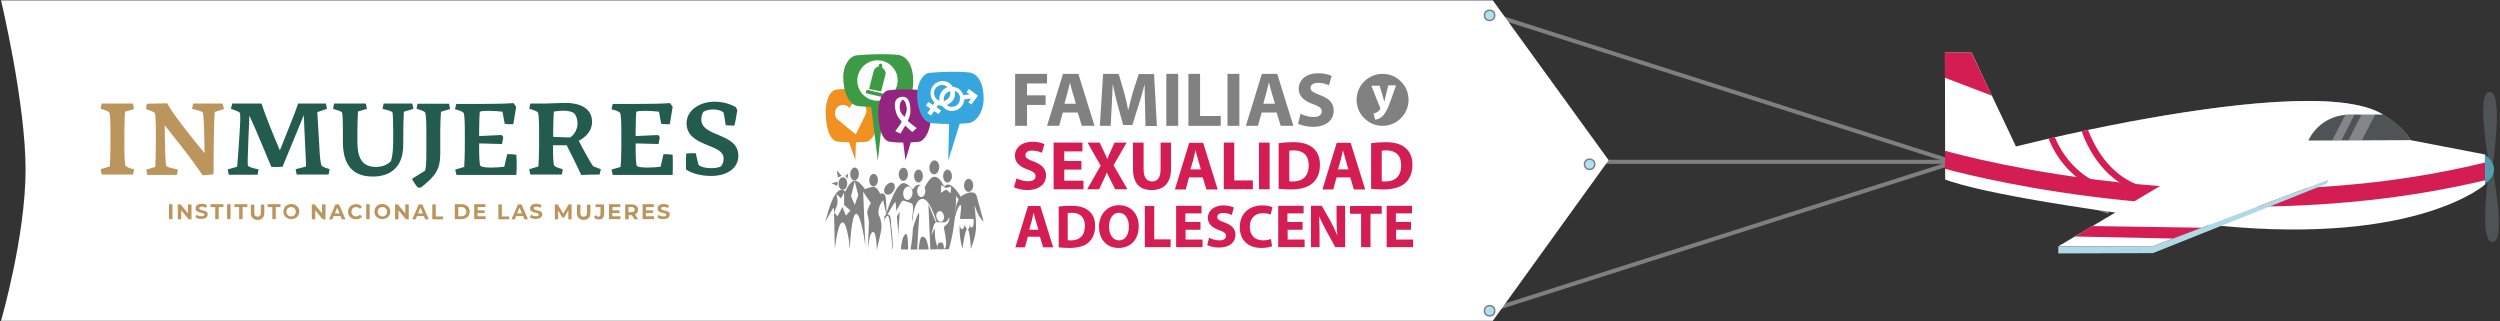 <?xml version="1.0" encoding="utf-8"?>
<!-- Generator: Adobe Illustrator 28.0.0, SVG Export Plug-In . SVG Version: 6.00 Build 0)  -->
<svg version="1.1" id="Layer_1" xmlns="http://www.w3.org/2000/svg" xmlns:xlink="http://www.w3.org/1999/xlink" x="0px" y="0px"
	 viewBox="0 0 1222 157" style="enable-background:new 0 0 1222 157;" xml:space="preserve">
<rect x="0" y="0" width="1222" height="157" fill="#333333" stroke="none"/>
<style type="text/css">
	.st0{fill:none;stroke:#807F7F;stroke-width:2;stroke-miterlimit:10;}
	.st1{fill:#AFDAE5;}
	.st2{fill:#4E5355;}
	.st3{fill:#6EADC0;}
	.st4{fill:#FFFFFF;}
	.st5{fill:#D41D53;}
	.st6{opacity:0.3;fill:#FFFFFF;enable-background:new    ;}
	.st7{fill:#529DAE;}
	.st8{opacity:0.5;fill:#F7FCFE;enable-background:new    ;}
	.st9{fill:#ADE1F3;stroke:#807F7F;stroke-width:0.75;stroke-miterlimit:10;}
	.st10{fill:#235B4E;}
	.st11{fill:#BC955C;}
	.st12{fill:#F09121;}
	.st13{fill-rule:evenodd;clip-rule:evenodd;fill:#818181;}
	.st14{fill:#818181;}
	.st15{fill:#828185;}
	.st16{fill-rule:evenodd;clip-rule:evenodd;fill:#FFFFFF;}
	.st17{fill:#3D9B46;}
	.st18{fill:#932580;}
	.st19{fill:#37A6DE;}
	.st20{enable-background:new    ;}
</style>
<g>
	<g>
		<line class="st0" x1="780.9" y1="79.1" x2="951.9" y2="79.1"/>
		<line class="st0" x1="730.8" y1="7.7" x2="1030.8" y2="103.5"/>
		<line class="st0" x1="729.6" y1="151.3" x2="965.2" y2="76.1"/>
		<g>
			<g>
				
					<rect x="1006.1" y="120.4" transform="matrix(1 -3.470734e-03 3.470734e-03 1 -0.418 3.573)" class="st1" width="46.3" height="3.4"/>
				<g>
					<path class="st2" d="M1217,81.7c0,0-7.2-36.8-0.1-36.8s1.4,36.8,1.4,36.8H1217z"/>
					<path class="st2" d="M1218.2,81.5c0,0,7.2,36.8,0.1,36.8s-1.4-36.8-1.4-36.8H1218.2z"/>
					<polygon class="st3" points="1214.6,75.5 1214.7,90.2 1207.3,82.9 					"/>
					<path class="st4" d="M1214.7,90.2c0,0-32.7,29.4-129.1,20.2c-1.9-0.2-3.7-0.4-5.7-0.6c-1.8-0.2-3.5-0.4-5.3-0.6
						c-15.3-1.8-28.8-3.6-40.7-5.3c-69.3-9.7-83.1-16.2-83.1-16.2L950.7,38V25.7h13l10,21.2l11.7,24.7c0,0,6-1.5,15.8-3.8
						c1-0.2,2-0.5,3.1-0.7c3.9-0.9,8.4-1.9,13.2-2.9c1-0.2,2-0.4,3.1-0.7c6.5-1.3,13.6-2.8,21.1-4.2c0,0,0.1,0,0.2,0
						c44.8-8.3,103-15.8,122.9-3.3c4.8,3,9.4,6.5,12.8,11.5c0.2,0.3,0.4,0.7,0.7,1l36.3,7l0,0v4v8.6L1214.7,90.2L1214.7,90.2z"/>
					<path class="st2" d="M1178.3,68.5l-50,0.2c1.8-3.8,4.7-7,8.1-9.2c3-1.9,6.4-3,10-3.4c0.6,0,1.2-0.1,1.8-0.1l16.7-0.1
						C1170.1,58.9,1174.8,63,1178.3,68.5z"/>
					<g>
						<path class="st5" d="M1215.6,79.2v8.7c-39.8,9.6-80.1,13-114.9,13.1c-23.7,0.1-45.2-1.3-63.4-3.2
							c-43.8-4.5-76.3-12.5-86.6-15.3v-8.8c6.1,1.7,40,10.8,87.7,15.7C1083.1,94,1149.5,95.6,1215.6,79.2z"/>
					</g>
					<g>
						<path class="st5" d="M1027,90.2l-1.2,2.8c-14.5-6.2-21.4-17.5-24.5-25.3c1-0.2,2-0.5,3.1-0.7
							C1007.4,74.3,1013.9,84.6,1027,90.2z"/>
					</g>
					<g>
						<path class="st5" d="M1044.3,90.1l-1.2,2.9c-15.4-6.2-22.7-20.7-25.6-28.8c1-0.2,2-0.4,3.1-0.7
							C1023.6,71.2,1030.4,84.5,1044.3,90.1z"/>
					</g>
					<polygon class="st4" points="1006.1,120.4 1060.8,88 1138.3,87.8 1052.4,120.3 					"/>
					<polygon class="st1" points="1052.4,123.7 1137.3,89.8 1138.3,87.8 1052.4,120.3 					"/>
					<polygon class="st5" points="1014.2,115.6 1062.1,116.6 1076.1,111.3 1022.8,110.5 					"/>
					<polygon class="st5" points="973.7,46.8 950.7,38 950.6,25.7 963.6,25.7 					"/>
					<path class="st6" d="M1150.9,56l-6.4,12.6h-4.5l6.4-12.5c0.6,0,1.2-0.1,1.8-0.1H1150.9z"/>
					<polygon class="st6" points="1161,56 1154.5,68.5 1147.9,68.6 1154.3,56 					"/>
					<path class="st7" d="M1217,87.8l-2.3,2.3l-0.1-14.7l2.3,2.3C1219.8,80.6,1219.8,85,1217,87.8z"/>
				</g>
			</g>
			<path class="st8" d="M1164.8,56h-3.8h-3.9h-2.8h-1.3c-19.1-10.6-106.4,2.6-111,3.3C1086.8,51,1145,43.5,1164.8,56z"/>
		</g>
		<path class="st4" d="M729.7,156.8H0.5c0,0,12-41.3,12-73.9S0.5,0.2,0.5,0.2h729.2l56.6,78.1L729.7,156.8z"/>
		<circle class="st9" cx="777" cy="80.3" r="2.5"/>
		<circle class="st9" cx="728.1" cy="7.5" r="2.5"/>
		<circle class="st9" cx="728.1" cy="151.9" r="2.5"/>
	</g>
	<g>
		<g>
			<g>
				<g>
					<path class="st10" d="M157.2,80.9c-0.5-0.8-0.9-4.4-1.1-9l-1-17.1l4.7-1.6l-0.5-2.6h-13.6c-1.5,4.9-5.8,14.9-8.9,22.9
						c-3.3-7.5-7.3-17.7-9-22.9h-14.3l-0.6,2.6c1.5,0.5,3.8,1.3,4.3,1.9c0.4,0.9,0.3,4.5-0.2,11.5c-0.3,5.6-0.8,11.9-1.1,14.9
						l-4.6,1.3l0.5,2.6h14.1l0.5-2.6c-2.2-0.5-4.8-1-5.2-1.9c-0.3-0.8,0-5.6,0.2-12.6l0.5-11.8c3.6,7.7,8.4,19.7,10.7,25
						c1.8,0.2,3.6,0.2,5.5,0l10.4-25.2c0.3,9,1.1,22.3,1.1,25.1l-5.1,1.3l0.5,2.6h15.6l0.5-2.6C159.8,82.3,157.6,81.6,157.2,80.9
						 M201.5,50.6h-14l-0.5,2.6c1.7,0.4,4.3,1.1,4.8,1.6c0.3,0.8,0.4,5.9,0.4,10.4c0,5.3,0,10-1.1,13.5c-1.3,1.6-4,2.9-7.3,2.9
						c-6.8,0-9.1-4.4-9.1-12.3v-5.7c0-2.7,0.2-8.1,0.3-9.1l4.4-1.3l-0.6-2.6h-15.5l-0.5,2.6c1.6,0.5,3.8,1.1,4.3,1.7
						c0.5,0.7,0.5,5.8,0.5,8.7v5.6c0,11.4,4.7,17.1,14.7,17.1c9,0,14.8-5.1,14.8-15.4c0-8.4,0.1-13,0.3-16.3l4.7-1.4L201.5,50.6z
						 M247.9,75.4l-1.4,6.1c-1.6,0.2-3.9,0.4-6,0.4c-2.1,0-4.8-0.1-5.4-0.7v0.1c-0.1-0.1-0.2-0.2-0.3-0.3c-0.5-0.7-0.6-5.7-0.6-8.7
						v-2.2l11.2,0.3c0.2-0.9,0.4-2.5,0.6-3.4l-0.8-1l-11,0.5v-2.8c0-2.7,0.2-8.2,0.3-9.1l1.2-0.3c1.2-0.1,2.5-0.1,3.9-0.1
						c2,0,4.4,0.2,6,0.4l1.1,5.9c1,0.2,3.2,0.3,4.2,0.2c0.3-2.2,1.1-6.1,1.4-8.5c-0.3-0.4-0.9-1.3-1.3-1.8
						c-4.1,0.3-9.2,0.4-15.6,0.4h-12.4l-0.6,2.6c1.6,0.4,3.8,1.1,4.2,1.8c0.5,0.7,0.6,5.7,0.6,8.7v8.6c0,2.7-0.2,8.2-0.3,9.1
						l-4.4,1.3l0.6,2.6h29.3c0.2-3.3,0.2-6.6,0-9.8C251.4,75.4,248.9,75.3,247.9,75.4 M204.1,50.6l-0.5,2.6c1.6,0.4,3.8,1.1,4.2,1.8
						c0.5,0.7,0.6,5.7,0.6,8.7v9.5c0,5.9-0.1,8.5-0.6,10.2l-6.4,4c0.6,1.4,2,3.4,2.9,4.3h1.4c6.9-5.5,9.5-8.5,9.5-16.7V63.7
						c0-2.7,0.2-8.2,0.4-9.1l4.4-1.3l-0.5-2.6H204.1z M282.9,68.8c3.1-1.6,6.5-4.6,6.5-9.2c0-6.2-5-9.3-13.2-9.3
						c-2.3,0-7.8,0.3-9.5,0.3h-7.5l-0.5,2.6c1.6,0.4,3.8,1.1,4.2,1.8c0.5,0.7,0.6,5.7,0.6,8.7v8.6c0,2.7-0.2,8.2-0.4,9.1l-4.4,1.3
						l0.5,2.6h15.4l0.5-2.6c-1.6-0.4-3.8-1.1-4.2-1.8c-0.5-0.7-0.6-5.7-0.6-8.7v-1.2h6.7c2.3,4.5,5.9,11.8,7.1,14.5
						c3.6-0.1,6.2-0.2,9-0.2l0.6-2.6l-3.7-1.4C288.7,79.7,285.1,73.1,282.9,68.8 M278.7,67.2l-8.3-0.3v-3.2c0-2.7,0.2-8.2,0.3-9.1
						l0.3-0.1c1.2-0.2,2.9-0.4,4.3-0.4c2.2,0,4.2,0.4,5.4,1.3c0.9,1.1,1.6,2.7,1.6,5C282.2,63.6,280.5,66,278.7,67.2 M342.8,58.4
						c0-1.5,0.4-2.8,1-3.7c0.9-0.7,2.8-1.2,4.7-1.2c2.2,0,3.9,0.5,5.1,1.4c0.4,1.4,0.7,3.4,1.1,6.3c1,0.1,3.4,0.2,4.3,0.2
						c0.4-1.6,1.1-5.3,1.4-7.6l-0.7-1.4c-2.7-1.6-6.4-2.7-10.4-2.7c-7.3,0-13.7,4.2-13.7,10.5c0,11.8,18.1,9.8,18.1,17.2
						c0,1.8-0.5,3-1.3,3.9c-1.1,0.6-2.7,0.9-4.8,0.9c-2.7,0-4.9-0.6-6.1-1.5c-0.4-1.5-0.9-3.2-1.4-5.8c-0.9-0.1-3.7,0-4.7,0.2
						c-0.1,2.3-0.1,5.2-0.1,7.6l0.1,0.2c2.5,1.7,6.8,3.1,12.2,3.1c8.1,0,13.3-4,13.3-9.8C361,64.7,342.8,67.2,342.8,58.4
						 M324.3,75.4l-1.4,6.1c-1.6,0.2-3.9,0.4-6,0.4c-2.1,0-4.8-0.1-5.4-0.7v0.1c-0.1-0.1-0.2-0.2-0.2-0.3c-0.5-0.7-0.6-5.7-0.6-8.7
						v-2.2l11.2,0.3c0.2-0.9,0.4-2.5,0.6-3.4l-0.8-1l-11,0.5v-2.8c0-2.7,0.2-8.2,0.3-9.1l1.2-0.3c1.2-0.1,2.5-0.1,3.9-0.1
						c2,0,4.4,0.2,6,0.4l1.1,5.9c1,0.2,3.2,0.3,4.2,0.2c0.3-2.2,1.1-6.1,1.4-8.5c-0.3-0.4-0.9-1.3-1.3-1.8
						c-4.1,0.3-9.2,0.4-15.6,0.4h-12.4l-0.6,2.6c1.6,0.4,3.8,1.1,4.2,1.8c0.5,0.7,0.6,5.7,0.6,8.7v8.6c0,2.7-0.2,8.2-0.4,9.1
						l-4.4,1.3l0.6,2.6h29.3c0.1-3.3,0.1-6.6,0-9.8C327.8,75.4,325.4,75.3,324.3,75.4"/>
				</g>
				<path class="st11" d="M65.6,82.8c-1.6-0.4-3.8-1.1-4.2-1.8c-0.5-0.7-0.6-5.7-0.6-8.7v-8.6c0-2.7,0.2-8.2,0.3-9.1l4.4-1.3
					L65,50.6H49.7l-0.5,2.6c1.6,0.4,3.8,1.1,4.2,1.8c0.5,0.7,0.6,5.7,0.6,8.7v8.6c0,2.7-0.2,8.2-0.4,9.1l-4.4,1.3l0.5,2.6H65
					L65.6,82.8z"/>
				<path class="st11" d="M108.8,50.6H94.4l-0.5,2.6c1.9,0.5,4.8,1.1,5.2,1.8c0.5,0.9,0.8,9.4,0.9,19.9
					c-6.7-8.2-15.2-18.7-18.3-24.4c-3,0-6.8,0.2-9.9,0.2l-0.5,2.6c1.5,0.5,3.5,1.2,4.3,1.8c0.5,0.7,0.6,5,0.6,13.1
					c0,7.3-0.2,11.7-0.3,13.4l-4.4,1.3l0.5,2.6h14.5l0.5-2.6c-2.3-0.5-5.2-1.1-5.7-1.8c-0.5-1-0.7-10.1-0.8-19.9
					c4.3,5.4,9.8,12.3,14.2,18.3l4.4,6.2l5.3-0.5c0-15.1,0.2-26.8,0.6-30.5l4.5-1.4L108.8,50.6z"/>
			</g>
			<g>
				<path class="st11" d="M157.4,104.3l-3.6-4.4h-1.4v7.3h1.7v-4.4l3.6,4.4h1.4v-7.3h-1.7V104.3z M164,99.9l-3.2,7.3h1.7l0.6-1.6
					h3.4l0.6,1.6h1.8l-3.2-7.3H164z M163.7,104.3l1.1-2.8l1.2,2.8H163.7z M100.4,103.2c-0.4-0.1-0.8-0.3-1.4-0.4
					c-0.5-0.1-0.9-0.2-1.2-0.4c-0.3-0.1-0.4-0.3-0.4-0.6c0-0.3,0.1-0.5,0.3-0.6c0.2-0.1,0.6-0.2,1-0.2c0.7,0,1.3,0.2,2,0.6l0.5-1.3
					c-0.3-0.2-0.7-0.4-1.2-0.5c-0.4-0.1-0.9-0.2-1.4-0.2c-0.7,0-1.2,0.1-1.7,0.3c-0.5,0.2-0.8,0.5-1,0.8c-0.2,0.3-0.3,0.7-0.3,1.1
					c0,0.5,0.1,0.9,0.4,1.2c0.3,0.3,0.6,0.5,0.9,0.6c0.4,0.1,0.8,0.3,1.4,0.4c0.4,0.1,0.6,0.2,0.9,0.2c0.2,0.1,0.4,0.2,0.5,0.3
					c0.1,0.1,0.2,0.3,0.2,0.4c0,0.2-0.1,0.4-0.3,0.6c-0.2,0.1-0.6,0.2-1.1,0.2c-0.4,0-0.9-0.1-1.3-0.2c-0.4-0.1-0.8-0.3-1.1-0.6
					l-0.6,1.3c0.3,0.2,0.8,0.5,1.3,0.6c0.5,0.2,1.1,0.2,1.7,0.2c0.7,0,1.2-0.1,1.7-0.3c0.5-0.2,0.8-0.5,1-0.8
					c0.2-0.3,0.3-0.7,0.3-1.1c0-0.5-0.1-0.9-0.4-1.2C101.1,103.6,100.8,103.4,100.4,103.2 M144.4,100.2c-0.6-0.3-1.3-0.5-2-0.5
					c-0.8,0-1.4,0.2-2,0.5c-0.6,0.3-1.1,0.8-1.4,1.3c-0.3,0.6-0.5,1.2-0.5,1.9c0,0.7,0.2,1.4,0.5,1.9c0.3,0.6,0.8,1,1.4,1.3
					c0.6,0.3,1.3,0.5,2,0.5c0.8,0,1.4-0.2,2-0.5c0.6-0.3,1.1-0.8,1.4-1.3c0.3-0.6,0.5-1.2,0.5-1.9c0-0.7-0.2-1.4-0.5-1.9
					C145.5,101,145,100.6,144.4,100.2 M144.3,104.7c-0.2,0.4-0.5,0.6-0.8,0.8c-0.3,0.2-0.7,0.3-1.2,0.3c-0.4,0-0.8-0.1-1.2-0.3
					c-0.3-0.2-0.6-0.5-0.8-0.8c-0.2-0.4-0.3-0.8-0.3-1.2c0-0.4,0.1-0.8,0.3-1.2c0.2-0.4,0.5-0.6,0.8-0.8c0.3-0.2,0.7-0.3,1.2-0.3
					c0.4,0,0.8,0.1,1.2,0.3c0.3,0.2,0.6,0.5,0.8,0.8c0.2,0.4,0.3,0.8,0.3,1.2C144.6,104,144.5,104.4,144.3,104.7 M82.6,107.1h1.7
					v-7.3h-1.7V107.1z M172.9,101.5c0.4-0.2,0.8-0.3,1.2-0.3c0.7,0,1.3,0.3,1.8,0.9l1.1-1c-0.3-0.4-0.8-0.7-1.3-1
					c-0.5-0.2-1.1-0.3-1.7-0.3c-0.7,0-1.4,0.2-2,0.5c-0.6,0.3-1.1,0.8-1.4,1.3c-0.3,0.6-0.5,1.2-0.5,1.9c0,0.7,0.2,1.4,0.5,1.9
					c0.3,0.6,0.8,1,1.4,1.3c0.6,0.3,1.3,0.5,2,0.5c0.6,0,1.2-0.1,1.7-0.3c0.5-0.2,0.9-0.5,1.3-1l-1.1-1c-0.5,0.6-1.1,0.9-1.8,0.9
					c-0.4,0-0.9-0.1-1.2-0.3c-0.4-0.2-0.6-0.5-0.8-0.8c-0.2-0.4-0.3-0.8-0.3-1.2c0-0.4,0.1-0.8,0.3-1.2
					C172.2,101.9,172.5,101.7,172.9,101.5 M111,107.1h1.7v-7.3H111V107.1z M102.9,101.2h2.3v5.9h1.7v-5.9h2.3v-1.4h-6.3V101.2z
					 M91.9,104.3l-3.6-4.4h-1.4v7.3h1.7v-4.4l3.6,4.4h1.4v-7.3h-1.7V104.3z M114.6,101.2h2.3v5.9h1.7v-5.9h2.3v-1.4h-6.3V101.2z
					 M127.5,103.9c0,0.7-0.1,1.2-0.4,1.5c-0.3,0.3-0.7,0.5-1.2,0.5c-1.1,0-1.6-0.6-1.6-1.9v-4h-1.7v4.1c0,1.1,0.3,1.9,0.9,2.5
					c0.6,0.6,1.4,0.9,2.4,0.9c1,0,1.8-0.3,2.4-0.9c0.6-0.6,0.9-1.4,0.9-2.5v-4.1h-1.7V103.9z M130.8,101.2h2.3v5.9h1.7v-5.9h2.3
					v-1.4h-6.3V101.2z M299.4,104.1h3.4v-1.3h-3.4v-1.6h3.8v-1.4h-5.5v7.3h5.6v-1.4h-4V104.1z M286.9,103.9c0,0.7-0.1,1.2-0.4,1.5
					c-0.3,0.3-0.7,0.5-1.2,0.5c-1.1,0-1.6-0.6-1.6-1.9v-4H282v4.1c0,1.1,0.3,1.9,0.9,2.5c0.6,0.6,1.4,0.9,2.4,0.9
					c1,0,1.8-0.3,2.4-0.9c0.6-0.6,0.9-1.4,0.9-2.5v-4.1h-1.7V103.9z M290.9,101.2h2.6v3.5c0,0.8-0.3,1.2-1,1.2c-0.5,0-1-0.3-1.3-0.8
					l-0.9,1.1c0.3,0.3,0.6,0.6,1,0.8c0.4,0.2,0.9,0.3,1.4,0.3c0.9,0,1.5-0.2,1.9-0.7c0.4-0.4,0.7-1.1,0.7-2v-4.7h-4.2V101.2z
					 M278,99.9l-2.7,4.5l-2.7-4.5h-1.4v7.3h1.6v-4.3l2.1,3.5h0.8l2.1-3.6l0,4.4h1.6l0-7.3H278z M263.9,103.2
					c-0.4-0.1-0.8-0.3-1.4-0.4c-0.5-0.1-0.9-0.2-1.2-0.4c-0.3-0.1-0.4-0.3-0.4-0.6c0-0.3,0.1-0.5,0.3-0.6c0.2-0.1,0.6-0.2,1-0.2
					c0.7,0,1.3,0.2,2,0.6l0.5-1.3c-0.3-0.2-0.7-0.4-1.2-0.5c-0.4-0.1-0.9-0.2-1.4-0.2c-0.7,0-1.2,0.1-1.7,0.3
					c-0.5,0.2-0.8,0.5-1,0.8c-0.2,0.3-0.3,0.7-0.3,1.1c0,0.5,0.1,0.9,0.4,1.2c0.3,0.3,0.6,0.5,0.9,0.6c0.4,0.1,0.8,0.3,1.4,0.4
					c0.4,0.1,0.6,0.2,0.9,0.2c0.2,0.1,0.4,0.2,0.5,0.3c0.1,0.1,0.2,0.3,0.2,0.4c0,0.2-0.1,0.4-0.3,0.6c-0.2,0.1-0.6,0.2-1.1,0.2
					c-0.4,0-0.9-0.1-1.3-0.2c-0.4-0.1-0.8-0.3-1.1-0.6l-0.6,1.3c0.3,0.2,0.8,0.5,1.3,0.6c0.5,0.2,1.1,0.2,1.7,0.2
					c0.7,0,1.2-0.1,1.7-0.3c0.5-0.2,0.8-0.5,1-0.8c0.2-0.3,0.4-0.7,0.4-1.1c0-0.5-0.1-0.9-0.4-1.2
					C264.6,103.6,264.3,103.4,263.9,103.2 M315.8,104.1h3.4v-1.3h-3.4v-1.6h3.8v-1.4h-5.5v7.3h5.6v-1.4h-4V104.1z M327.1,103.9
					c-0.3-0.3-0.6-0.5-0.9-0.6c-0.4-0.1-0.8-0.3-1.4-0.4c-0.5-0.1-0.9-0.2-1.2-0.4c-0.3-0.1-0.4-0.3-0.4-0.6c0-0.3,0.1-0.5,0.3-0.6
					c0.2-0.1,0.6-0.2,1-0.2c0.7,0,1.3,0.2,2,0.6l0.5-1.3c-0.3-0.2-0.7-0.4-1.2-0.5c-0.4-0.1-0.9-0.2-1.4-0.2c-0.7,0-1.2,0.1-1.7,0.3
					c-0.5,0.2-0.8,0.5-1,0.8c-0.2,0.3-0.3,0.7-0.3,1.1c0,0.5,0.1,0.9,0.4,1.2c0.3,0.3,0.6,0.5,0.9,0.6c0.4,0.1,0.8,0.3,1.4,0.4
					c0.4,0.1,0.6,0.2,0.9,0.2c0.2,0.1,0.4,0.2,0.5,0.3c0.1,0.1,0.2,0.3,0.2,0.4c0,0.2-0.1,0.4-0.3,0.6c-0.2,0.1-0.6,0.2-1.1,0.2
					c-0.4,0-0.9-0.1-1.3-0.2c-0.4-0.1-0.8-0.3-1.1-0.6l-0.6,1.3c0.3,0.2,0.8,0.5,1.3,0.6c0.5,0.2,1.1,0.2,1.7,0.2
					c0.7,0,1.2-0.1,1.7-0.3c0.5-0.2,0.8-0.5,1-0.8c0.2-0.3,0.3-0.7,0.3-1.1C327.5,104.5,327.4,104.1,327.1,103.9 M311.5,103.9
					c0.3-0.4,0.4-0.9,0.4-1.4c0-0.5-0.1-1-0.4-1.4c-0.3-0.4-0.6-0.7-1.1-0.9c-0.5-0.2-1-0.3-1.7-0.3h-3.1v7.3h1.7v-2h1.5l1.4,2h1.8
					l-1.6-2.3C310.9,104.6,311.2,104.3,311.5,103.9 M309.8,103.4c-0.3,0.2-0.6,0.3-1.2,0.3h-1.4v-2.5h1.4c0.5,0,0.9,0.1,1.2,0.3
					c0.3,0.2,0.4,0.5,0.4,0.9C310.2,102.9,310.1,103.2,309.8,103.4 M179,107.1h1.7v-7.3H179V107.1z M253.2,99.9l-3.2,7.3h1.7
					l0.6-1.6h3.4l0.6,1.6h1.8l-3.2-7.3H253.2z M252.8,104.3l1.2-2.8l1.1,2.8H252.8z M198.1,104.3l-3.6-4.4h-1.4v7.3h1.7v-4.4
					l3.6,4.4h1.4v-7.3h-1.7V104.3z M188.9,100.2c-0.6-0.3-1.3-0.5-2-0.5c-0.8,0-1.4,0.2-2,0.5c-0.6,0.3-1.1,0.8-1.4,1.3
					c-0.3,0.6-0.5,1.2-0.5,1.9c0,0.7,0.2,1.4,0.5,1.9c0.3,0.6,0.8,1,1.4,1.3c0.6,0.3,1.3,0.5,2,0.5c0.8,0,1.4-0.2,2-0.5
					c0.6-0.3,1.1-0.8,1.4-1.3c0.4-0.6,0.5-1.2,0.5-1.9c0-0.7-0.2-1.4-0.5-1.9C190,101,189.5,100.6,188.9,100.2 M188.9,104.7
					c-0.2,0.4-0.5,0.6-0.8,0.8c-0.3,0.2-0.7,0.3-1.2,0.3c-0.4,0-0.8-0.1-1.2-0.3c-0.3-0.2-0.6-0.5-0.8-0.8c-0.2-0.4-0.3-0.8-0.3-1.2
					c0-0.4,0.1-0.8,0.3-1.2c0.2-0.4,0.5-0.6,0.8-0.8c0.3-0.2,0.7-0.3,1.2-0.3c0.4,0,0.8,0.1,1.2,0.3c0.3,0.2,0.6,0.5,0.8,0.8
					c0.2,0.4,0.3,0.8,0.3,1.2C189.2,104,189.1,104.4,188.9,104.7 M204.7,99.9l-3.2,7.3h1.7l0.6-1.6h3.4l0.6,1.6h1.8l-3.2-7.3H204.7z
					 M204.3,104.3l1.2-2.8l1.2,2.8H204.3z M227.7,100.3c-0.6-0.3-1.3-0.5-2.1-0.5h-3.3v7.3h3.3c0.8,0,1.5-0.2,2.1-0.5
					c0.6-0.3,1.1-0.7,1.4-1.3c0.3-0.5,0.5-1.2,0.5-1.9c0-0.7-0.2-1.4-0.5-1.9C228.8,101,228.3,100.6,227.7,100.3 M227.3,105.1
					c-0.4,0.4-1,0.6-1.7,0.6H224v-4.5h1.5c0.7,0,1.3,0.2,1.7,0.6c0.4,0.4,0.7,1,0.7,1.6C228,104.2,227.7,104.7,227.3,105.1
					 M233.5,104.1h3.4v-1.3h-3.4v-1.6h3.8v-1.4h-5.5v7.3h5.6v-1.4h-4V104.1z M245.3,99.9h-1.7v7.3h5.3v-1.4h-3.6V99.9z M213,99.9
					h-1.7v7.3h5.3v-1.4H213V99.9z"/>
			</g>
		</g>
		<g>
			<g>
				<path class="st12" d="M403.6,55.5c0.3,9.9,3.2,13.4,5.7,13.7c5.3,0.6,11.7,0.4,14.2,0.1c2.5-0.4,5.8-4.9,5.8-12.4
					s-2.2-12.7-5.8-13.2c-3.7-0.5-10.5-0.5-15.1,0.2C405.8,44.3,403.4,49.1,403.6,55.5"/>
				<path class="st13" d="M473.5,87.4c1.2,0,2.2,1.5,2.2,3.2c0,1.8-1.1,3.2-2.3,3.2s-2.2-1.5-2.2-3.2
					C471.3,88.8,472.3,87.4,473.5,87.4"/>
				<path class="st14" d="M436.7,93.4c-1,1.5-2.6,2.2-3.7,1.5c-1.1-0.6-1.1-2.5-0.1-3.9c1.1-1.5,2.6-2.2,3.7-1.5
					C437.6,90.2,437.7,91.9,436.7,93.4"/>
				<path class="st13" d="M412.1,86.7c1.1,0,2.1,1.4,2,3.1c0,1.7-1,3-2.2,3c-1.1,0-2.1-1.4-2-3.1C409.9,87.9,410.9,86.6,412.1,86.7"
					/>
				<path class="st14" d="M411.1,92.8c-4.4,0.4-7.5,15.4-7.7,15.8c-0.3,0.4,3.9-7.5,4.1-7c0.3,0.4,0.5,20.7,0.6,20
					c0.1-0.6,1.3-12.8,3.7-12.9c2.4-0.2,3.6,12.6,3.6,12.6s-0.1-23.8-0.1-23.3s7.5,10.6,7,10.4C422.7,108.3,415.7,92.4,411.1,92.8"
					/>
				<path class="st13" d="M427.1,85c1.1,0,2.1,1.4,2,3.1c0,1.7-1,3-2.2,3c-1.1,0-2.1-1.4-2-3.1C424.9,86.3,425.9,85,427.1,85"/>
				<path class="st13" d="M417.8,81.9c1.1,0,2.1,1.4,2,3.2c0,1.8-1,3.1-2.2,3.1c-1.1,0-2.1-1.4-2-3.2
					C415.7,83.3,416.6,81.9,417.8,81.9"/>
				<path class="st14" d="M417.7,88.3c-4.4,0.4-8.9,18-9.1,18.4c-0.3,0.4,5.3-9.9,5.5-9.5c0.3,0.4,1.1,24.7,1.2,24.1
					c0.2-0.6,0.8-16.7,3.2-16.8c2.4-0.2,4.5,15.8,4.5,15.8s-1.1-27.1-1.1-26.7s7.5,10.8,7,10.7C429.2,104.1,422.1,87.9,417.7,88.3"
					/>
				<path class="st13" d="M465.3,86.1c0,1.8-1.1,3.1-2.2,3.1c-1.2,0-2.1-1.4-2.1-3.2s1.1-3.1,2.2-3.1S465.3,84.4,465.3,86.1"/>
				<path class="st14" d="M463.2,90.2c-0.5,0.1-1.1,0.4-1.7,0.8c-1.5-2.8-3.2-4.8-4.9-4.6c-1.7,0.2-3.2,2.4-4.7,5.3
					c-1.1-1-2-1.5-3-1.4s-1.9,1-2.8,2.3c-1.6-1.9-3.2-3.2-4.6-3.1c-4.4,0.4-8.9,17.2-9.6,18.8c0.6-1.1,5.4-10,5.8-9.6
					c0.3,0.4,1.8,23.1,2.4,23.2c1.4,0.2,23.7-0.1,23.7-0.1s3.3-9.7,3.6-26.1c0,0.4,7,9.9,7.3,10.7
					C474.6,105.1,467.7,89.8,463.2,90.2"/>
				<path class="st13" d="M451.1,86.1c0,1.8-1.1,3.1-2.2,3.1s-2.1-1.4-2.1-3.2s1.1-3.1,2.2-3.1C450.2,82.9,451.2,84.4,451.1,86.1"/>
				<path class="st13" d="M443.8,85.2c0,1.8-1.1,3.2-2.3,3.2s-2.2-1.5-2.2-3.2c0-1.8,1.1-3.2,2.3-3.2
					C442.8,81.9,443.8,83.4,443.8,85.2"/>
				<path class="st15" d="M432,108.3C432,108.3,432,108.2,432,108.3L432,108.3"/>
				<path class="st14" d="M456.6,85.2c1.3,0,2.4-1.5,2.5-3.4c0.1-1.8-1-3.4-2.3-3.4s-2.4,1.5-2.5,3.4
					C454.2,83.6,455.2,85.2,456.6,85.2"/>
				<path class="st14" d="M466.7,106.6c0,0,1.7-6.7,2.8-6.4c1.3,0.3-2.2,10.4,0.8,20.7l0.2,0.5c0,0,1.2-9.7,2.4-9.5
					c1.2,0.3,1.7,9.7,1.7,9.7s2.5-6.3,2.5-10.8s-0.8-10.7-0.8-10.7s1.5,5.3,4.4,8.3c0.4,0.6-3.1-11.8-3.4-12.9c-0.4-1.1-2-2-4.5-1.1
					C470.1,95.4,467.1,96.5,466.7,106.6"/>
				<polygon class="st14" points="409.5,88.8 406.4,89.6 409.2,90.8 				"/>
				<polygon class="st14" points="409.5,86.7 411.4,86 409.1,83.3 				"/>
				<polygon class="st14" points="413.2,86 414.6,84.8 414.2,87.4 				"/>
				<path class="st14" d="M422.1,92.7c0.3,0.2,4,6.9,4,6.9l4.2-4.6c0,0-1.3-3.8-3.6-3.7C424.3,91.7,422.1,92.7,422.1,92.7"/>
				<path class="st14" d="M428.6,122.3c-0.1-0.1,2-8.5,2.2-10.3c0.2-1.7,0.1-4-1.1-6.6c-1.2-2.5,1-6.8,2-7.5
					c0.9,3.9,1.7,7.8,1.7,7.8s-0.2-8.5-0.6-9.8s-1.5-1.8-3.5-0.9c-2.1,1-5.5,6.9-5.4,8.9c0.1,1.8,1,2.9,0.8,6s-0.5,12.4-0.5,12.4
					s0.6-8.9,2.5-8.9C428.5,113.1,428.6,122.3,428.6,122.3"/>
				<path class="st14" d="M436.4,121.9c0.4,0-0.8-12.9-1-14.7s-0.7-2.5-1.7-2.3c-1.1,0.3-1.8,1.1-1.6,1.7c0.8-0.8,1.3-1.1,1.9-1
					C435.4,106.1,436,121.9,436.4,121.9"/>
				<polygon class="st4" points="417.8,88.6 416,95.9 417.8,100.2 419.5,95.4 				"/>
				<path class="st4" d="M450.9,97.2c-5.4,0.3-5.2,16.1-5.2,16.1s2.6-8.9,3.4-9.1c0.8-0.4-1.1,12.3-0.8,26.3
					c1.1-14.3,1.4-15.2,3.2-14.7c2.3,0.6,2.6,8.5,3.6,14.4l-1.3-30.4l4.9,11.8C458.6,111.7,455.2,97.1,450.9,97.2"/>
				<path class="st16" d="M450.3,90.5c1.1,0,2,1.3,2,2.9c0,1.6-0.9,2.9-2,2.9s-2-1.3-2-2.9S449.2,90.5,450.3,90.5"/>
				<path class="st16" d="M444.2,91.2c1.2,0.2,2,1.8,1.8,3.6c-0.3,1.8-1.5,3.1-2.7,2.9s-2-1.8-1.8-3.6S442.9,91,444.2,91.2"/>
				<path class="st4" d="M442.9,114.4c1.1,0.2,1.1,7.4,0.9,12.9c1-2.9,3.6-16.3,1.8-21.1c0.1,2.3,1.5-6.5,0-6.8
					c-1.5-0.4-4.3-1.8-4.7-1.1c-0.5,0.7-5.4,8.4-5.3,12.7c2-4.2,4.2-7.5,4.2-7.5c-1.1,16.1-1,13.4,0.5,20.5
					C440.3,117.8,441.9,114.2,442.9,114.4"/>
				<path class="st4" d="M408.8,94.7c0,0,1,3.4,0.4,5.4c-0.6,1.9-1.5,3.8-1.5,3.8l1.7,1.8l2.4-4.5l1.7,4.2l2.2-2.5l-3.1-2.7v-6.1
					c0,0-1.5,3.2-1.6,2.8C410.8,96.8,408.8,94.7,408.8,94.7"/>
				<path class="st4" d="M471.8,107h-4.4c0,0-0.3,3.9,0.7,4.2s1.1-1.8,1.1-1.8s0,3.3,1.3,2.5C472,111,471.8,107,471.8,107"/>
				<path class="st4" d="M471.4,107h4.5c0,0,0.3,3.9-0.8,4.2s-1.1-1.8-1.1-1.8s0,3.3-1.3,2.5C471.3,111,471.4,107,471.4,107"/>
				<path class="st4" d="M457.7,106c0.2,1.4,1.1,2.5,2.2,2.4s1.7-1.4,1.5-2.8c-0.2-1.4-1.1-2.5-2.2-2.4S457.5,104.6,457.7,106"/>
				<path class="st4" d="M459.8,118.5c2.3,0,1.3,4.5,1.5,2.9c-0.1,0.4,1.5,0.4,1.1-3.7c-0.3-2.8-1.1-6.8-1.1-6.8s3.3-2,2.7-4.7v-0.1
					c0,0-0.8,2.3-2,2.5c-1.2,0.3-4.2-0.3-5,0.4c-0.8,0.8-1.8,6.1-1.8,6.1l1.7-3.6c0,1.5-0.1,6.9,1.7,9.7
					C458.6,122.9,457.4,118.5,459.8,118.5"/>
				<polygon class="st4" points="464.9,91.2 464.7,94.5 462.5,92.6 459.9,94.3 460.1,90.4 462.5,91.9 				"/>
				<polygon class="st12" points="418.1,78.3 412.7,62.8 418.6,62.8 				"/>
				<path class="st4" d="M423.4,53.2c-0.4-2.2-2.5-3.8-4.8-3.3c-1.6,0.3-2.8,1.5-3.2,3c-1-1.2-2.5-1.8-4-1.6
					c-2.2,0.4-3.7,2.6-3.2,4.9c0.2,0.9,0.6,1.7,1.2,2.2l8.9,7.3l4.6-9.3C423.5,55.3,423.6,54.4,423.4,53.2"/>
				<path class="st17" d="M438.7,26.8c-4.9-0.5-14.1-0.4-20.2,0.3c-3.3,0.4-6.6,5.1-6.3,11.4c0.4,9.7,4.4,13.2,7.5,13.4
					c2,0.2,4,0.3,6.1,0.3l3.3,26.4l2.8-26.3c2.8-0.1,5.3-0.2,6.8-0.3c3.4-0.4,7.8-4.8,7.7-12.2C446.4,32.4,443.6,27.3,438.7,26.8"/>
				<path class="st4" d="M430.7,44.7l2.2-8.6c0.3-1-1.2-3-1.8-3.1l0.1-0.6c0.1-0.6,0-1.2-0.6-1.3s-1,0.3-1.1,1l-0.1,0.6
					c-1.1-0.2-2.2,1.2-2.4,2.2l-2.2,8.6L430.7,44.7z M431.4,47.1l0.3-1c0.1-0.2-0.1-0.3-0.3-0.4l-7.5-1.8c-0.2-0.1-0.3,0.1-0.4,0.3
					l-0.3,1c-0.1,0.2,0.1,0.3,0.3,0.4l7.5,1.8C431.3,47.4,431.4,47.3,431.4,47.1 M438.5,41.5c-1.2,5.4-6.5,8.7-11.8,7.5
					s-8.6-6.5-7.4-11.8s6.5-8.7,11.8-7.5S439.8,36.2,438.5,41.5"/>
				<path class="st18" d="M449.2,44c-3.7-0.5-10.5-0.5-15.2,0.2c-2.5,0.4-4.9,5.1-4.7,11.5c0.3,9.9,3.2,13.3,5.7,13.6
					c2.1,0.3,4.4,0.4,6.5,0.4l1.1,8.6l2.6-8.7c1.7-0.1,3.1-0.2,4-0.3c2.5-0.4,5.8-4.9,5.8-12.3C454.9,49.7,452.8,44.5,449.2,44"/>
				<path class="st19" d="M473.5,35.4c-4.7-0.5-13.4-0.4-19.2,0.2c-3.2,0.4-6.2,5.1-6,11.3c0.4,9.6,4.1,13.1,7.2,13.3
					c2.7,0.3,5.7,0.4,8.4,0.4l-0.4,17.9l5.6-18c1.8-0.1,3.3-0.2,4.3-0.3c3.2-0.4,7.4-4.7,7.4-12.1C480.8,40.9,478.2,35.9,473.5,35.4
					"/>
				<path class="st4" d="M468.4,50.7c-0.6,0.8-1.6,1.4-2.6,1.5c-1.1,0.1-2.1-0.1-2.9-0.8c-0.1,0-0.1-0.1-0.1-0.1
					c1.1-0.4,2.2-1.2,3.1-2.4c0.9-1.3,1.1-2.9,0.8-4.5c0.4,0.1,0.8,0.4,1.1,0.6c0.8,0.6,1.4,1.6,1.5,2.6
					C469.2,48.9,469.1,49.9,468.4,50.7 M458.3,48.8c-1.8-1.2-2.3-3.7-1.1-5.5c1.2-1.8,3.7-2.3,5.4-1.1c0.2,0.1,0.4,0.3,0.5,0.4
					c-2.6,1-4.3,3.6-3.9,6.5v0.2C459,49.1,458.6,49,458.3,48.8 M463.8,47.7c-0.6,0.9-1.5,1.4-2.4,1.7c-0.1-0.2-0.1-0.3-0.1-0.4
					c-0.1-1.1,0.1-2.1,0.8-2.9c0.6-0.8,1.3-1.2,2.3-1.5C464.7,45.5,464.5,46.8,463.8,47.7 M477.5,46.4l-3.9-2.9l-1.1,1.5l1.5,1.1
					l-3.1,0.4c-0.4-1.1-1.1-2.2-2-2.9c-1-0.7-2.1-1.1-3.2-1.2c-0.4-0.7-1-1.3-1.7-1.8c-2.7-1.8-6.3-1.1-8.2,1.7c-1.7,2.5-1,6,1,7.8
					l-0.8,1.2l-2.2-1.5l-1.2,1.8l2.2,1.5l-1.5,2.2l1.8,1.2l1.5-2.2l2.2,1.5L460,54l-2.2-1.5l0.8-1.2c0.6,0.3,1.1,0.4,1.8,0.4
					c0.4,0.5,0.8,1,1.3,1.3c1.3,1,2.8,1.4,4.4,1.2c2.9-0.4,5.1-2.8,5.3-5.6l3.3-0.4l-1.4,1.8l1.5,1.1l3.2-4.3L477.5,46.4z"/>
				<path class="st4" d="M439.9,53.5c-0.6-3.2,1-4.4,1-4.6c0,0-0.1,0,0.1-0.1h0.3h-0.1c0.6,0.1,1.6,0.8,2,4c0.2,1.1-0.3,2.7-1,4.3
					C440.9,56.1,440,54.7,439.9,53.5 M448.1,62.6c0,0-2.2-1.5-4.4-3.5c0.9-1.8,1.4-3.7,1.3-5.1c-0.1-3.2-0.5-6.8-4-6.7l-1,0.2
					c-3.4,1-2.8,4.5-2,7.5c0.4,1.4,1.4,2.9,2.8,4.5c-1.5,2.5-3.2,4.6-3.2,4.6l2.5,1.2c0.8-1.3,1.7-2.6,2.4-3.9
					c1.1,1.1,2.3,2.1,3.4,3.1C446,64.6,448.1,62.6,448.1,62.6"/>
			</g>
			<g class="st20">
				<path class="st14" d="M496.3,36.1h15.5v4.7H502v5.8h9.1v4.7H502v10.2h-5.8V36.1z"/>
				<path class="st14" d="M519.5,55l-1.8,6.5h-5.9l7.8-25.4h7.5l7.9,25.4h-6.2l-2-6.5H519.5z M525.9,50.7l-1.6-5.4
					c-0.5-1.5-0.9-3.4-1.3-4.9H523c-0.4,1.5-0.8,3.4-1.2,4.9l-1.5,5.4H525.9z"/>
				<path class="st14" d="M559.7,51.8c-0.1-3-0.2-6.7-0.2-10.4h-0.1c-0.8,3.2-1.8,6.9-2.8,9.8l-3.1,9.9H549l-2.7-9.8
					c-0.8-3-1.7-6.6-2.3-9.9h-0.1c-0.2,3.4-0.3,7.3-0.5,10.5l-0.5,9.6h-5.3l1.6-25.4h7.6l2.5,8.5c0.8,2.9,1.6,6.1,2.1,9.1h0.1
					c0.7-2.9,1.6-6.3,2.4-9.1l2.7-8.4h7.5l1.4,25.4h-5.6L559.7,51.8z"/>
				<path class="st14" d="M575.9,36.1v25.4h-5.8V36.1H575.9z"/>
				<path class="st14" d="M580.8,36.1h5.8v20.6h10.1v4.8h-15.8V36.1z"/>
				<path class="st14" d="M605.8,36.1v25.4h-5.8V36.1H605.8z"/>
				<path class="st14" d="M616.7,55l-1.8,6.5H609l7.8-25.4h7.5l7.9,25.4h-6.2l-2-6.5H616.7z M623.2,50.7l-1.6-5.4
					c-0.5-1.5-0.9-3.4-1.3-4.9h-0.1c-0.4,1.5-0.8,3.4-1.2,4.9l-1.5,5.4H623.2z"/>
				<path class="st14" d="M635.7,55.6c1.5,0.8,3.9,1.6,6.4,1.6c2.6,0,4-1.1,4-2.7c0-1.6-1.2-2.5-4.3-3.6c-4.2-1.5-7-3.8-7-7.5
					c0-4.3,3.6-7.6,9.6-7.6c2.9,0,5,0.6,6.5,1.3l-1.3,4.6c-1-0.5-2.8-1.2-5.3-1.2s-3.7,1.1-3.7,2.4c0,1.6,1.4,2.3,4.7,3.6
					c4.5,1.7,6.6,4,6.6,7.6c0,4.3-3.3,7.9-10.2,7.9c-2.9,0-5.8-0.8-7.2-1.5L635.7,55.6z"/>
			</g>
			<g class="st20">
				<path class="st5" d="M502.4,115.7l-1.4,5.2h-4.7l6.2-20.2h6l6.3,20.2h-4.9l-1.6-5.2H502.4z M507.6,112.3l-1.3-4.3
					c-0.4-1.2-0.7-2.7-1-3.9h-0.1c-0.3,1.2-0.6,2.7-0.9,3.9l-1.2,4.3H507.6z"/>
				<path class="st5" d="M517.4,101c1.7-0.3,3.9-0.4,6.2-0.4c3.8,0,6.3,0.7,8.3,2.2c2.1,1.6,3.4,4,3.4,7.6c0,3.9-1.4,6.5-3.3,8.2
					c-2.1,1.8-5.4,2.6-9.3,2.6c-2.4,0-4-0.2-5.2-0.3V101z M521.9,117.4c0.4,0.1,1,0.1,1.6,0.1c4.1,0,6.8-2.2,6.8-7.1
					c0-4.2-2.4-6.4-6.3-6.4c-1,0-1.7,0.1-2.1,0.2V117.4z"/>
				<path class="st5" d="M556.6,110.6c0,6.6-4,10.6-9.9,10.6c-6,0-9.5-4.5-9.5-10.3c0-6,3.9-10.6,9.8-10.6
					C553.3,100.4,556.6,105,556.6,110.6z M542.1,110.8c0,3.9,1.9,6.7,4.9,6.7c3.1,0,4.8-2.9,4.8-6.8c0-3.6-1.7-6.7-4.9-6.7
					C543.9,104,542.1,106.9,542.1,110.8z"/>
				<path class="st5" d="M559.6,100.7h4.6V117h8v3.8h-12.6V100.7z"/>
				<path class="st5" d="M586.9,112.3h-7.4v4.8h8.3v3.7h-12.9v-20.2h12.4v3.7h-7.9v4.2h7.4V112.3z"/>
				<path class="st5" d="M591,116.2c1.2,0.6,3.1,1.3,5.1,1.3c2.1,0,3.2-0.9,3.2-2.2c0-1.3-1-2-3.4-2.8c-3.3-1.2-5.5-3-5.5-6
					c0-3.4,2.9-6.1,7.6-6.1c2.3,0,3.9,0.5,5.1,1l-1,3.7c-0.8-0.4-2.2-1-4.2-1c-2,0-2.9,0.9-2.9,1.9c0,1.3,1.1,1.9,3.7,2.8
					c3.6,1.3,5.2,3.2,5.2,6c0,3.4-2.6,6.2-8.1,6.2c-2.3,0-4.6-0.6-5.7-1.2L591,116.2z"/>
				<path class="st5" d="M621.8,120.3c-0.8,0.4-2.7,0.9-5.2,0.9c-7,0-10.6-4.3-10.6-10.1c0-6.9,4.9-10.7,11-10.7
					c2.4,0,4.2,0.5,5,0.9l-0.9,3.6c-0.9-0.4-2.2-0.7-3.8-0.7c-3.6,0-6.4,2.2-6.4,6.7c0,4,2.4,6.6,6.5,6.6c1.4,0,2.9-0.3,3.8-0.7
					L621.8,120.3z"/>
				<path class="st5" d="M636.8,112.3h-7.4v4.8h8.3v3.7h-12.9v-20.2h12.4v3.7h-7.9v4.2h7.4V112.3z"/>
				<path class="st5" d="M640.8,120.8v-20.2h5.3l4.2,7.4c1.2,2.1,2.4,4.6,3.3,6.9h0.1c-0.3-2.7-0.4-5.4-0.4-8.4v-5.9h4.2v20.2h-4.8
					l-4.3-7.8c-1.2-2.2-2.5-4.8-3.5-7.1l-0.1,0c0.1,2.7,0.2,5.5,0.2,8.8v6.1H640.8z"/>
				<path class="st5" d="M665.3,104.5h-5.4v-3.8h15.5v3.8h-5.5v16.3h-4.6V104.5z"/>
				<path class="st5" d="M689.8,112.3h-7.4v4.8h8.3v3.7h-12.9v-20.2h12.4v3.7h-7.9v4.2h7.4V112.3z"/>
			</g>
			<g class="st20">
				<path class="st5" d="M496.9,87.2c1.4,0.7,3.5,1.4,5.7,1.4c2.4,0,3.6-1,3.6-2.5c0-1.4-1.1-2.2-3.8-3.2c-3.8-1.3-6.3-3.4-6.3-6.7
					c0-3.9,3.2-6.9,8.6-6.9c2.6,0,4.5,0.5,5.8,1.2l-1.2,4.2c-0.9-0.4-2.5-1.1-4.8-1.1s-3.3,1-3.3,2.2c0,1.5,1.3,2.1,4.2,3.2
					c4,1.5,5.9,3.6,5.9,6.8c0,3.8-2.9,7.1-9.2,7.1c-2.6,0-5.2-0.7-6.5-1.4L496.9,87.2z"/>
				<path class="st5" d="M528.6,82.9h-8.4v5.4h9.4v4.2H515V69.7h14.1V74h-8.9v4.7h8.4V82.9z"/>
				<path class="st5" d="M545.1,92.5l-2.1-4.1c-0.8-1.6-1.4-2.8-2-4.1H541c-0.5,1.3-1,2.5-1.8,4.1l-1.9,4.1h-5.9L538,81l-6.4-11.3
					h5.9l2,4.2c0.7,1.4,1.2,2.5,1.7,3.8h0.1c0.5-1.5,1-2.5,1.6-3.8l1.9-4.2h5.9l-6.4,11.1l6.8,11.7H545.1z"/>
				<path class="st5" d="M559,69.7v13.1c0,3.9,1.5,5.9,4.1,5.9c2.7,0,4.2-1.9,4.2-5.9V69.7h5.1v12.8c0,7-3.6,10.4-9.5,10.4
					c-5.8,0-9.1-3.2-9.1-10.5V69.7H559z"/>
				<path class="st5" d="M581.2,86.7l-1.6,5.9h-5.3l7-22.8h6.8l7.1,22.8h-5.5l-1.8-5.9H581.2z M587,82.8l-1.4-4.8
					c-0.4-1.4-0.8-3-1.2-4.4h-0.1c-0.3,1.4-0.7,3.1-1,4.4l-1.4,4.8H587z"/>
				<path class="st5" d="M598.1,69.7h5.2v18.5h9.1v4.3h-14.2V69.7z"/>
				<path class="st5" d="M620.6,69.7v22.8h-5.2V69.7H620.6z"/>
				<path class="st5" d="M625,70c1.9-0.3,4.4-0.5,7-0.5c4.3,0,7.1,0.8,9.3,2.4c2.4,1.8,3.9,4.6,3.9,8.6c0,4.4-1.6,7.4-3.8,9.2
					c-2.4,2-6.1,2.9-10.5,2.9c-2.7,0-4.6-0.2-5.9-0.3V70z M630.2,88.6c0.4,0.1,1.2,0.1,1.8,0.1c4.7,0,7.7-2.5,7.7-8
					c0-4.7-2.7-7.2-7.2-7.2c-1.2,0-1.9,0.1-2.3,0.2V88.6z"/>
				<path class="st5" d="M653.3,86.7l-1.6,5.9h-5.3l7-22.8h6.8l7.1,22.8h-5.5l-1.8-5.9H653.3z M659.1,82.8l-1.4-4.8
					c-0.4-1.4-0.8-3-1.2-4.4h-0.1c-0.3,1.4-0.7,3.1-1,4.4l-1.4,4.8H659.1z"/>
				<path class="st5" d="M670.2,70c1.9-0.3,4.4-0.5,7-0.5c4.3,0,7.1,0.8,9.3,2.4c2.4,1.8,3.9,4.6,3.9,8.6c0,4.4-1.6,7.4-3.8,9.2
					c-2.4,2-6.1,2.9-10.5,2.9c-2.7,0-4.6-0.2-5.9-0.3V70z M675.4,88.6c0.4,0.1,1.2,0.1,1.8,0.1c4.7,0,7.7-2.5,7.7-8
					c0-4.7-2.7-7.2-7.2-7.2c-1.2,0-1.9,0.1-2.3,0.2V88.6z"/>
			</g>
			<circle class="st14" cx="675.8" cy="48.8" r="12.7"/>
			<g>
				<path class="st4" d="M674.3,41.7l1.7,5.7c0.2,0.7,0.4,1.5,0.6,2.1h0.1c0.2-0.6,0.4-1.5,0.5-2.1l1.4-5.7h3.8l-2.7,7.6
					c-1.6,4.6-2.8,6.4-4,7.6c-1.2,1.1-2.6,1.5-3.5,1.6l-0.8-3c0.4-0.1,1-0.3,1.6-0.6c0.5-0.3,1.1-0.8,1.5-1.4
					c0.1-0.2,0.2-0.4,0.2-0.5c0-0.1,0-0.3-0.2-0.6l-4.2-10.5H674.3z"/>
			</g>
		</g>
	</g>
</g>
</svg>
